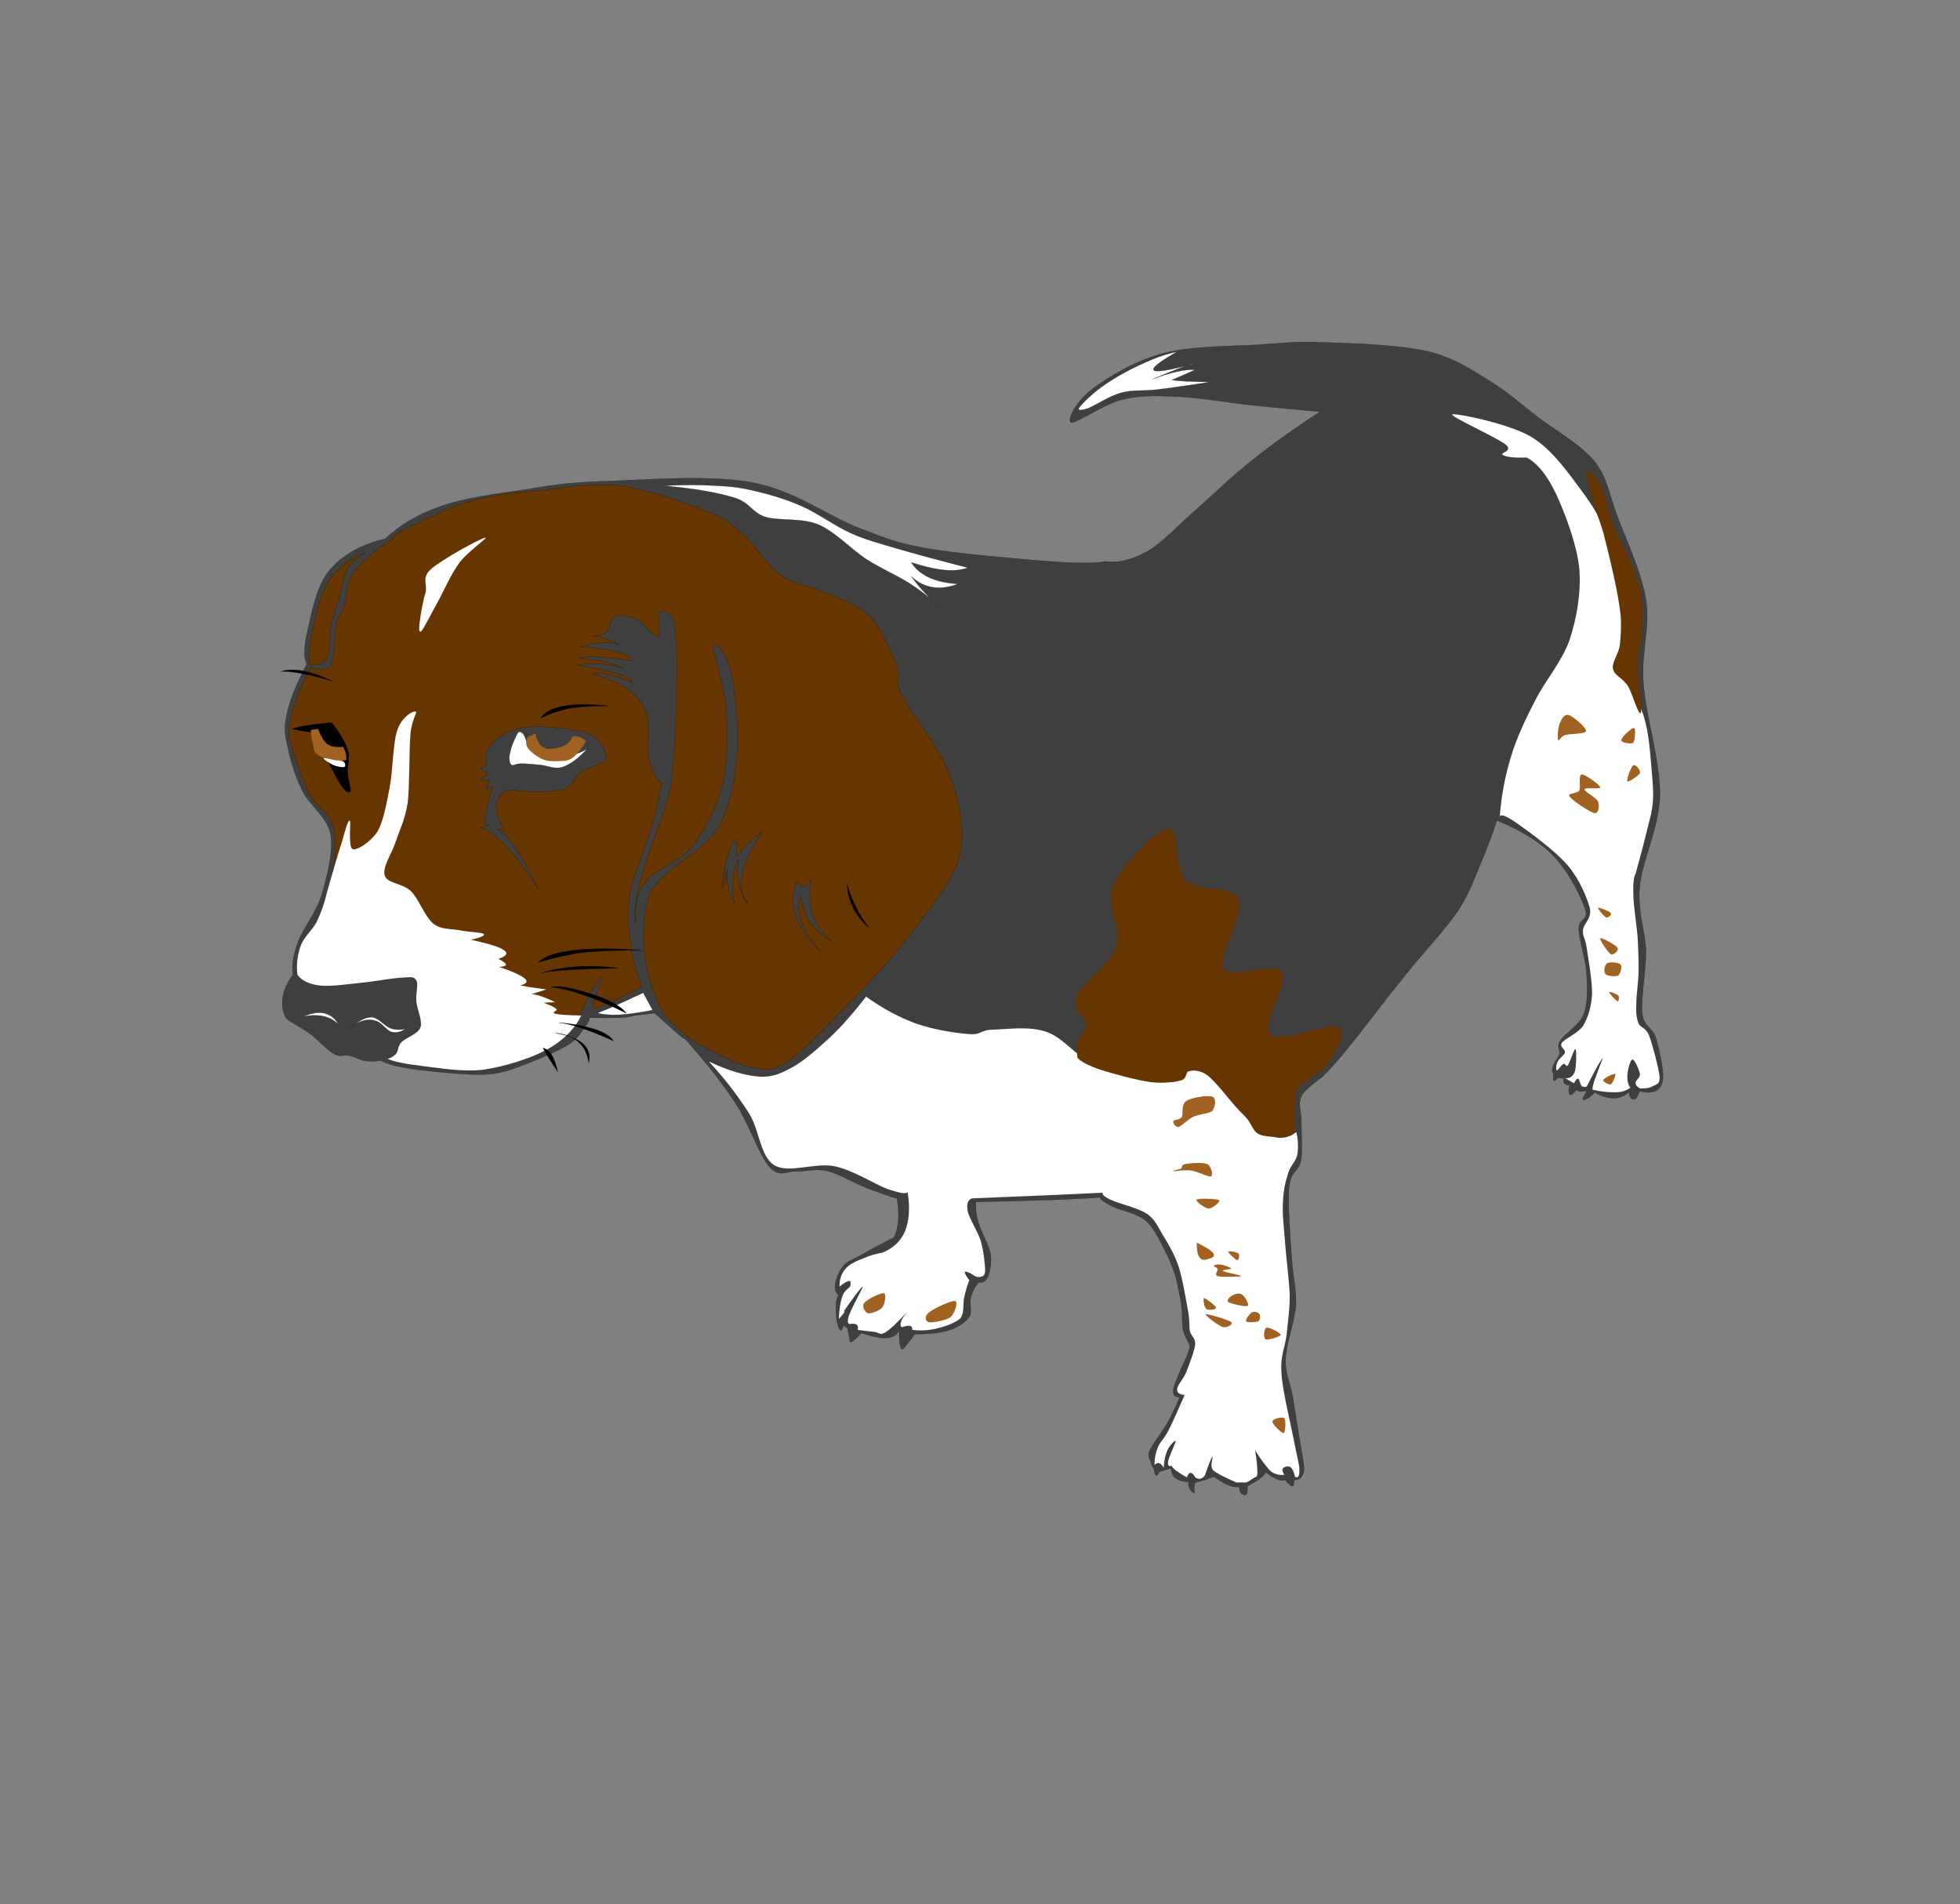 <?xml version="1.0"?><svg width="439.906" height="427.243" xmlns="http://www.w3.org/2000/svg">
 <rect width="100%" height="100%" fill="#808080" stroke="none"/>
 <g>
  <title>Layer 1</title>
  <path fill="#3f3f3f" id="svg_2" stroke-width="0.036" stroke-miterlimit="10" stroke="#000000" fill-rule="evenodd" d="m86.509,120.861c3.223,-3.05 7.207,-5.447 12.434,-7.277c5.228,-1.808 12.13,-2.767 18.347,-3.638c6.116,-0.98 9.364,-1.656 18.068,-1.939c8.628,-0.283 23.651,-1.547 33.319,0.24c9.542,1.721 17.408,7.669 24.006,10.197c6.547,2.462 8.07,3.29 15.251,4.597c7.182,1.264 20.555,2.353 27.381,2.92c6.725,0.479 10.861,0.479 12.714,0c2.944,0.436 6.04,-0.305 9.592,-2.309c3.528,-2.07 7.258,-6.253 11.293,-9.695c3.933,-3.486 7.816,-7.321 12.434,-10.915c4.619,-3.66 9.466,-7.124 14.947,-10.654c-4.872,-0.436 -9.821,-0.893 -15.226,-1.46c-5.507,-0.588 -12.003,-1.765 -16.952,-1.939c-4.949,-0.24 -8.502,-0.283 -12.435,0.719c-4.035,1.024 -10.176,5.381 -11.293,5.098c-1.041,-0.458 1.243,-4.924 4.796,-7.517c3.502,-2.68 9.465,-6.297 15.835,-7.996c6.269,-1.678 15.277,-1.569 21.443,-1.939c6.014,-0.414 8.628,-0.806 14.972,-0.501c6.395,0.174 16.596,0.545 22.865,1.961c6.116,1.482 9.618,3.944 13.829,6.536c4.111,2.506 7.03,5.142 11.013,8.236c3.959,3.007 9.669,6.209 12.714,9.935c2.893,3.638 3.147,6.928 5.075,12.136c1.929,5.185 5.431,12.528 6.496,18.911c0.99,6.34 -1.117,11.46 -0.558,18.89c0.533,7.364 3.781,17.256 3.68,24.968c-0.203,7.647 -4.036,14.685 -4.542,20.611c-0.457,5.839 1.193,9.521 1.421,14.314c0,4.793 -1.192,10.654 -0.837,14.053c0.406,3.223 2.283,2.985 3.096,5.577c0.761,2.614 1.954,7.888 1.422,9.935c-0.686,2.005 -2.284,2.593 -5.101,1.94c-0.33,0.871 -0.634,1.373 -0.914,1.677c-0.431,0.217 -0.736,0.13 -1.015,-0.088c-0.253,-0.261 -0.406,-0.763 -0.456,-1.416c-1.092,0.959 -2.106,1.351 -3.426,1.416c-1.269,-0.044 -2.715,-0.414 -4.238,-1.351c-0.66,0.61 -1.091,1.09 -1.573,1.351c-0.533,0.261 -1.066,0.48 -1.116,0.24c-0.075,-0.284 0.305,-0.915 0.939,-1.896c-1.014,0.131 -1.573,0.153 -1.953,0.066c-0.305,-0.153 -0.431,-0.415 -0.102,-0.785c-0.609,0.915 -1.192,1.416 -1.472,1.591c-0.305,0.13 -0.584,-0.305 -0.558,-0.632c-0.102,-0.37 0,-0.85 0.203,-1.437c-0.609,-0.066 -1.015,-0.306 -1.218,-0.545c-0.254,-0.284 -0.279,-0.654 -0.178,-1.111l-1.294,-0.088c-0.482,0.589 -0.786,0.741 -0.914,0.631c-0.178,-0.153 -0.178,-0.652 0,-1.502c-0.355,-0.349 -0.456,-0.85 -0.203,-1.591c0.178,-0.806 1.167,-1.874 1.497,-2.854c0.228,-1.025 -0.761,-1.526 0.178,-3.007c0.914,-1.548 4.239,-3.421 5.278,-5.948c0.964,-2.636 0.787,-5.992 0.634,-9.217c-0.254,-3.246 -1.751,-7.581 -1.751,-9.891c-0.051,-2.309 1.979,-1.896 1.573,-3.965c-0.558,-2.179 -2.564,-6.1 -4.264,-8.65c-1.75,-2.506 -3.299,-4.466 -5.913,-6.384c-2.664,-2.004 -5.861,-3.769 -9.795,-5.381c-0.889,2.876 -2.055,5.883 -3.503,9.369c-1.447,3.333 -2.512,6.841 -5.354,11.112c-2.994,4.357 -8.044,9.608 -12.028,14.664c-4.061,4.988 -8.882,11.416 -11.825,15.076c-2.893,3.596 -3.73,4.446 -5.532,6.428c-1.954,1.961 -4.594,3.29 -5.558,5.163c-0.914,1.744 -0.152,3.007 -0.075,5.469c-0.051,2.418 0.305,6.558 -0.102,9.129c-0.533,2.484 -2.335,2.222 -2.664,5.948c-0.331,3.812 0.305,11.7 0.634,16.253c0.279,4.336 1.041,6.384 0.914,10.088c-0.253,3.726 -2.233,8.715 -2.309,12.201c-0.128,3.398 0.989,5.119 1.573,8.344c0.483,3.225 1.294,7.888 1.751,10.785c0.431,2.811 0.914,4.62 0.761,6.013c-0.254,1.33 -0.964,1.961 -2.233,1.983c0.102,0.871 -0.051,1.351 -0.355,1.351c-0.305,0 -0.864,-0.48 -1.573,-1.351c-0.456,0.174 -1.04,0.152 -1.75,-0.152c-0.737,-0.305 -1.599,-0.806 -2.589,-1.591c-0.355,0.48 -0.786,0.981 -1.497,1.503c-0.711,0.522 -1.599,1.023 -2.664,1.591c0.05,1.023 -0.076,1.633 -0.279,1.917c-0.305,0.239 -0.837,-0.066 -1.117,-0.327c-0.279,-0.284 -0.431,-0.784 -0.456,-1.416c-0.761,0.088 -1.523,-0.021 -2.487,-0.414c-0.99,-0.392 -2.005,-1.025 -3.147,-1.896c-0.584,0.218 -1.269,0.457 -1.954,0.719c-0.736,0.196 -1.472,0.436 -2.309,0.632c-0.102,0.217 -0.128,0.566 -0.178,0.959c-0.102,0.392 0.127,1.285 0,1.416c-0.203,0.044 -0.837,-0.631 -1.015,-1.023c-0.228,-0.458 -0.355,-0.959 -0.279,-1.503c-1.37,-0.044 -2.284,-0.392 -2.944,-0.871c-0.66,-0.524 -0.939,-1.264 -0.939,-2.222c-0.228,0.021 -0.533,0.152 -1.014,0.305c-0.483,0.109 -1.066,0.326 -1.751,0.566c-0.253,0.631 -0.431,0.894 -0.634,0.784c-0.203,-0.13 -0.331,-0.631 -0.483,-1.502c-0.33,-0.415 -0.609,-0.916 -0.736,-1.591c-0.228,-0.719 -0.812,-1.111 -0.178,-2.527c0.661,-1.548 2.766,-4.14 3.959,-6.188c1.117,-2.026 1.979,-3.856 2.689,-5.729c-0.888,-0.044 -1.319,-0.436 -1.395,-1.177c-0.102,-0.85 0.431,-1.961 1.014,-3.419c0.508,-1.482 1.777,-3.988 2.234,-5.164c0.38,-1.22 0.533,-1.264 0.355,-2.07c-0.254,-0.85 -1.041,-1.83 -1.37,-3.181c-0.33,-1.481 -0.127,-3.421 -0.381,-5.468c-0.33,-2.113 -0.787,-4.663 -1.37,-6.821c-0.736,-2.2 -1.472,-4.008 -2.588,-6.1c-1.167,-2.156 -2.259,-4.771 -4.161,-6.34c-1.98,-1.635 -5.71,-2.245 -7.385,-3.094c-1.776,-0.893 -2.639,-1.546 -2.868,-2.047c-2.106,0.196 -5.43,0.349 -10.074,0.545c-4.694,0.174 -10.455,0.305 -17.662,0.479c-0.178,1.22 -0.025,2.832 0.558,4.75s2.233,4.816 2.69,6.842c0.33,2.005 -0.152,4.031 -0.558,5.142c-0.457,1.046 -1.167,1.503 -2.132,1.285c-0.837,1.046 -1.421,2.092 -1.751,3.465c-0.355,1.307 0.406,3.093 -0.355,4.357c-0.914,1.221 -2.36,2.201 -4.441,2.942c-2.106,0.631 -4.593,0.893 -7.765,0.871c-0.482,0.654 -0.914,1.264 -1.396,1.829c-0.508,0.589 -1.294,1.874 -1.573,1.503c-0.381,-0.479 -0.558,-1.83 -0.533,-4.14c-0.558,1.002 -1.421,1.591 -2.868,1.677c-1.446,0.066 -3.324,-0.305 -5.634,-1.111c-1.066,1.177 -1.776,1.808 -2.233,1.983c-0.508,0.13 -0.33,-0.523 -0.457,-1.025c-0.152,-0.479 -0.279,-1.198 -0.381,-1.982l-0.914,-0.719c-0.305,0.871 -0.457,1.241 -0.736,1.111c-0.305,-0.24 -0.584,-0.981 -0.736,-1.983c-0.203,-1.045 -0.305,-2.788 -0.203,-3.812c0.051,-1.025 0.203,-1.656 0.558,-2.07c-0.685,-0.545 -0.964,-1.395 -0.736,-2.462c0.152,-1.155 0.837,-3.028 1.852,-4.118c0.888,-1.132 1.954,-1.307 3.883,-2.375c1.903,-1.132 4.365,-2.396 7.486,-4.052c0.482,-1.002 0.787,-2.222 0.914,-3.661c0.127,-1.481 0,-3.093 -0.279,-5.011c-2.132,-0.632 -4.339,-1.416 -7.004,-2.44c-2.715,-1.069 -6.04,-3.16 -8.704,-3.748c-2.639,-0.61 -4.822,0.175 -6.928,0.088c-2.157,-0.109 -3.73,1.503 -5.989,-0.959c-2.309,-2.659 -4.542,-9.586 -7.689,-14.402c-3.197,-4.858 -6.979,-9.586 -11.343,-14.444c0.025,0.174 -0.406,-0.109 -1.573,-1.09c-1.142,-0.98 -2.868,-2.484 -5.177,-4.597l-4.72,0.545c-0.431,0.24 -1.32,0.37 -3.045,0.48c-1.7,0.042 -4.009,0.042 -7.029,0c0.355,0.021 0.203,0.522 -0.457,1.502c-0.761,0.959 -1.573,2.811 -3.705,4.292c-2.182,1.417 -6.04,3.072 -9.136,4.293c-3.197,1.154 -5.329,2.308 -9.516,2.613c-4.263,0.263 -11.648,-0.588 -15.607,-1.045c-4.009,-0.523 -6.725,-1.177 -8.247,-2.049c-1.218,0.196 -2.411,0.217 -3.578,0.065c-1.218,-0.239 -2.36,-0.936 -3.527,-1.176c-1.193,-0.261 -1.878,0.414 -3.324,-0.326c-1.573,-0.894 -3.883,-3.377 -5.354,-4.511c-1.446,-1.068 -2.335,-1.481 -3.248,-2.07c-1.04,-0.697 -2.005,-0.936 -2.487,-1.982c-0.584,-1.134 -0.736,-2.92 -0.457,-4.445c0.305,-1.569 1.04,-3.181 2.309,-4.837c-0.431,-1.787 -0.025,-4.118 1.015,-7.082c1.04,-3.072 4.06,-6.645 5.354,-10.719c1.193,-4.096 2.715,-9.761 2.03,-13.639c-0.736,-3.965 -4.72,-6.493 -6.268,-9.674c-1.624,-3.246 -2.639,-6.558 -3.248,-9.434c-0.66,-2.898 -1.04,-4.51 -0.355,-7.691c0.685,-3.225 2.157,-6.972 4.517,-11.417c-0.711,-1.482 -0.685,-3.965 0.178,-7.452c0.812,-3.595 1.954,-10.109 4.898,-13.574c2.917,-3.461 7.079,-5.814 12.585,-7.143z" clip-rule="evenodd"/>
  <path id="svg_3" stroke-width="0.036" stroke-miterlimit="10" stroke="#000000" fill-rule="evenodd" fill="#663500" d="m81.992,124.02c-1.7,0.937 -3.045,2.026 -3.933,3.508c-0.939,1.438 -0.888,2.811 -1.497,5.055c-0.711,2.135 -1.802,5.599 -2.284,8.04c-0.508,2.44 0.051,4.968 -0.584,6.493c-0.711,1.394 -1.726,2.113 -3.324,2.07c-0.964,0.37 -1.269,-0.697 -0.914,-3.377c0.305,-2.723 1.624,-9.434 2.868,-12.571c1.218,-3.116 2.715,-4.641 4.39,-6.1c1.624,-1.569 3.35,-2.549 5.278,-3.116z" clip-rule="evenodd"/>
  <path id="svg_4" stroke-width="0.036" stroke-miterlimit="10" stroke="#000000" fill-rule="evenodd" fill="#663500" d="m88.032,120.926c-2.055,1.264 -3.832,2.614 -5.431,4.14c-1.675,1.46 -3.197,3.028 -4.086,4.793c-0.914,1.787 -0.584,3.965 -1.066,5.708c-0.558,1.612 -1.573,2.68 -1.954,4.292c-0.431,1.59 -0.254,3.638 -0.457,5.316c-0.305,1.59 -0.203,3.617 -1.066,4.401c-0.914,0.763 -2.284,0.85 -4.212,0.261c-1.294,2.288 -2.385,4.51 -3.172,6.994c-0.914,2.484 -1.7,4.902 -1.675,7.517c0,2.484 1.117,4.924 1.979,7.408c0.812,2.462 1.726,5.076 3.02,7.255c1.294,2.07 3.4,2.898 4.365,5.185c0.863,2.222 1.167,4.946 0.914,8.17l-0.457,3.246c0.914,-0.044 1.776,-0.305 2.868,-0.784c1.015,-0.61 2.157,-2.745 3.324,-2.201c1.117,0.632 1.954,4.314 3.477,5.839c1.446,1.394 3.578,1.046 5.431,2.723c1.776,1.656 2.715,5.339 5.456,7.256c2.69,1.808 8.07,2.179 10.861,3.878c2.69,1.721 3.553,4.008 5.735,6.362c2.182,2.309 4.289,5.861 7.41,7.451c3.096,1.503 6.674,2.071 11.013,1.7c0.406,-1.481 1.015,-2.832 1.827,-4.292c0.837,-1.503 2.791,-4.662 3.02,-4.271c0.102,0.392 -2.309,5.535 -2.132,6.602c0.127,0.915 1.167,0.261 3.02,-0.522c1.852,-0.785 4.492,-2.092 8.019,-4.009c-1.243,-3.355 -2.132,-6.645 -2.563,-10.109c-0.558,-3.486 -0.837,-6.427 -0.152,-10.502c0.736,-4.183 3.223,-9.804 4.517,-14.009c1.243,-4.205 2.055,-7.756 2.715,-10.894c-1.345,-1.068 -2.335,-2.811 -2.868,-5.316c-0.634,-2.571 0.254,-7.103 -0.457,-9.717c-0.736,-2.571 -1.903,-4.292 -3.908,-5.839c-2.157,-1.59 -4.822,-2.876 -8.476,-3.769c0.685,-0.261 1.827,-0.218 3.324,0.131c1.497,0.305 3.451,0.915 5.76,1.83c-0.203,-0.675 -1.243,-1.329 -3.324,-1.961c-2.081,-0.697 -5.101,-1.264 -9.059,-1.939c1.954,-0.305 3.73,-0.392 5.431,-0.261c1.7,0.087 3.223,0.392 4.669,0.915c-0.787,-0.523 -1.878,-0.959 -3.477,-1.307c-1.599,-0.414 -3.578,-0.632 -6.04,-0.893c0.863,-0.305 2.208,-0.392 4.238,-0.261c1.979,0.131 4.542,0.349 7.689,0.893c-0.406,-0.828 -1.523,-1.547 -3.451,-2.07c-1.979,-0.523 -4.669,-0.937 -8.171,-1.155c1.929,-0.545 3.502,-0.85 4.999,-0.915c1.446,-0.065 2.614,0.109 3.603,0.523c-1.396,-0.741 -2.563,-1.264 -3.603,-1.569c-1.117,-0.349 -1.852,-0.479 -2.588,-0.392c1.32,0 2.462,-0.261 3.324,-1.024c0.787,-0.784 0.711,-2.92 1.827,-3.377c1.193,-0.523 3.274,-0.109 4.974,0.654c1.599,0.763 3.756,4.074 4.695,3.878c0.787,-0.327 -0.102,-4.75 0.457,-5.447c0.609,-0.654 1.548,-0.327 3.02,1.307c0.533,2.702 0.812,7.059 0.736,13.16c-0.076,6.079 -0.381,16.951 -1.193,23.204c-0.914,6.122 -2.893,9.652 -4.086,13.617c-1.294,3.944 -2.512,6.907 -3.172,9.979c-0.685,3.072 -0.939,5.752 -0.761,8.301c-0.584,-3.442 0.178,-6.493 2.284,-9.325c2.081,-2.811 7.359,-3.944 10.252,-7.517c2.868,-3.682 5.608,-8.846 6.953,-14.14c1.269,-5.316 1.066,-12.201 0.761,-17.386c-0.431,-5.273 -3.02,-12.419 -2.868,-13.791c0.178,-1.394 2.944,1.525 3.908,5.578c0.863,4.074 1.954,12.55 1.523,18.541c-0.533,5.904 -1.675,12.223 -4.39,16.842c-2.766,4.575 -9.288,7.778 -11.927,10.61c-2.665,2.723 -3.197,3.094 -3.933,6.079c-0.812,3.05 -1.04,7.799 -0.584,11.809c0.457,3.878 2.005,8.628 3.477,11.547c1.37,2.832 3.35,4.227 4.974,5.708c1.523,1.439 1.979,1.765 4.517,3.093c2.563,1.307 7.41,4.097 10.734,4.751c3.223,0.566 4.492,1.394 8.603,-1.307c4.086,-2.876 11.115,-10.393 15.708,-15.165c4.568,-4.728 7.613,-7.997 11.496,-13.095c3.781,-5.207 9.592,-11.677 11.166,-17.734c1.446,-6.122 -0.152,-12.375 -2.259,-18.41c-2.208,-6.057 -8.603,-13.465 -10.582,-17.517c-2.03,-4.096 -0.025,-3.944 -1.218,-6.863c-1.294,-3.094 -3.4,-8.279 -6.04,-11.024c-2.69,-2.68 -6.293,-3.704 -9.643,-5.185c-3.324,-1.547 -7.207,-1.874 -10.277,-4.009c-3.172,-2.222 -5.735,-6.732 -8.476,-9.085c-2.791,-2.397 -3.4,-3.399 -7.994,-5.185c-4.644,-1.895 -13.323,-4.968 -19.489,-5.774c-6.217,-0.85 -12.105,0.327 -17.662,0.915c-5.684,0.588 -11.115,1.046 -16.013,2.462c-5.025,1.329 -10.277,4.14 -13.297,5.578c-2.994,1.394 -4.416,2.396 -4.365,2.919z" clip-rule="evenodd"/>
  <path id="svg_5" fill-rule="evenodd" fill="#FFFFFF" d="m66.741,218.708c0.939,1.33 2.665,2.179 5.278,2.462c2.563,0.217 6.953,-0.458 10.125,-0.763c3.096,-0.37 6.319,-1.002 8.298,-1.046c1.878,-0.153 2.462,-0.24 3.02,0.654c0.482,0.871 -0.203,3.028 0,4.793c0.178,1.787 1.396,4.162 0.914,5.774c-0.634,1.46 -3.324,2.287 -4.238,3.246c-0.939,0.959 -0.685,1.938 -1.193,2.592c-0.558,0.61 -1.218,1.025 -1.979,1.155c1.345,0.61 3.781,1.134 7.41,1.569c3.629,0.415 9.186,1.439 14.033,0.894c4.822,-0.697 10.557,-2.484 14.363,-4.532c3.654,-2.047 6.217,-4.597 7.689,-7.647c-3.045,-0.044 -4.974,-0.175 -5.887,-0.392c-0.99,-0.305 0.711,-0.654 0.305,-1.046c-0.482,-0.458 -1.345,-0.85 -2.868,-1.416l2.563,-0.131c-1.142,-0.61 -2.182,-0.959 -3.02,-1.285c-0.888,-0.327 -1.675,-0.501 -2.258,-0.522l3.324,-1.046c-1.548,-0.217 -2.842,-0.392 -3.781,-0.524c-0.99,-0.174 -1.726,-0.305 -2.106,-0.391c1.446,-0.327 1.827,-0.872 1.04,-1.548c-0.812,-0.675 -2.69,-1.569 -5.735,-2.592c1.015,-0.066 1.523,-0.24 1.523,-0.524c-0.051,-0.349 -0.609,-0.697 -1.675,-1.285c1.827,-0.61 2.233,-1.264 1.218,-1.961c-1.066,-0.763 -3.502,-1.46 -7.41,-2.331c2.309,-0.501 3.197,-0.959 2.868,-1.286c-0.431,-0.37 -3.248,-0.435 -5.126,-0.784c-1.954,-0.436 -4.339,-0.088 -6.192,-1.548c-1.878,-1.525 -3.223,-5.49 -4.999,-7.277c-1.903,-1.83 -5.304,-1.678 -5.887,-3.486c-0.584,-1.874 1.497,-4.837 2.436,-7.538c0.888,-2.745 2.055,-4.837 2.715,-8.802c0.457,-4.096 0.305,-11.852 0.609,-15.295c0.279,-3.464 1.624,-4.968 1.193,-5.185c-0.609,-0.24 -3.045,1.155 -4.086,4.009c-1.066,2.898 -1.015,9.325 -1.802,13.225c-0.761,3.878 -1.37,7.342 -2.715,9.717c-1.446,2.201 -4.542,4.314 -5.583,3.9c-1.015,-0.436 -0.305,-6.144 -0.609,-6.362c-0.431,-0.261 -1.04,2.201 -1.827,4.946c-0.888,2.68 -1.954,6.362 -3.299,11.133c-0.558,2.418 -1.32,4.532 -2.284,6.58c-1.066,2.005 -2.893,3.399 -3.629,5.447c-0.711,2.005 -0.99,4.097 -0.736,6.45z" clip-rule="evenodd"/>
  <path fill="#3f3f3f" id="svg_6" stroke-width="0.036" stroke-miterlimit="10" stroke="#000000" fill-rule="evenodd" d="m120.793,199.491c-1.751,-2.789 -3.375,-5.164 -4.974,-7.124c-1.649,-2.026 -3.375,-3.704 -4.695,-4.793c-1.396,-1.111 -2.411,-1.721 -3.324,-1.83l2.132,-0.523c-0.634,0.174 -0.99,-0.153 -1.066,-0.893c-0.127,-0.806 0.305,-2.484 0.609,-3.769c0.254,-1.307 0.609,-2.614 1.066,-4.009l-1.37,0.632l0.609,-2.201l-1.979,0l1.827,-1.416l-1.675,-1.046l1.218,-0.893c-0.431,-1.547 -0.127,-3.007 0.914,-4.292c0.99,-1.416 3.045,-2.876 5.278,-3.617c2.233,-0.719 4.999,-0.784 8.019,-0.523c2.893,0.174 7.334,0.61 9.491,1.808c2.106,1.242 3.375,3.856 3.02,5.316c-0.482,1.307 -3.756,1.699 -5.431,2.854c-1.649,1.133 -1.7,3.312 -4.365,4.009c-2.766,0.632 -6.598,0.632 -11.8,0c-1.776,0.719 -2.639,1.721 -2.868,3.246c-0.228,1.482 0.33,3.312 1.675,5.578l-1.523,0c1.117,0.414 2.335,1.787 3.933,4.031c1.548,2.266 3.274,5.338 5.278,9.456z" clip-rule="evenodd"/>
  <path id="svg_7" stroke-width="0.036" stroke-miterlimit="10" stroke="#000000" fill-rule="evenodd" fill="#FFFFFF" d="m116.123,164.61c-0.914,1.765 -1.472,3.268 -1.675,4.423c-0.305,1.111 -0.076,2.201 0.305,2.593c0.33,0.327 0.888,-0.261 1.979,-0.261c1.066,-0.065 2.715,0.131 4.365,0.261c1.548,0.087 3.299,1.068 5.151,0.501c1.802,-0.632 3.629,-1.983 5.583,-4.14c-0.711,0.458 -1.573,0.893 -2.868,1.307c-1.32,0.37 -3.147,1.133 -4.695,1.024c-1.649,-0.24 -3.68,-1.002 -4.822,-1.939c-1.167,-1.002 -1.497,-3.028 -1.979,-3.639c-0.533,-0.654 -1.015,-0.697 -1.345,-0.131z" clip-rule="evenodd"/>
  <path id="svg_8" fill-rule="evenodd" fill="#A16121" d="m118.534,165.35c-0.584,0.85 -0.584,1.743 0,2.593c0.558,0.806 2.157,1.961 3.324,2.462c1.015,0.414 2.106,0.436 3.172,0.392c1.066,-0.065 2.208,0.087 3.324,-0.632c1.04,-0.763 2.132,-2.092 3.172,-3.9c0,0 -0.761,-0.654 -1.523,-0.915c-0.736,-0.261 -1.497,-0.131 -1.497,-0.131c-0.33,0.915 -0.939,1.612 -1.827,2.092c-1.015,0.479 -2.639,0.763 -3.603,0.763c-0.99,-0.131 -1.523,-0.545 -1.979,-1.155c-0.457,-0.632 -0.787,-1.329 -0.888,-2.331c-0.558,0.24 -1.117,0.501 -1.675,0.763z" clip-rule="evenodd"/>
  <path fill="black" id="svg_9" stroke-width="0.036" stroke-miterlimit="10" stroke="#000000" fill-rule="evenodd" d="m65.523,163.586c0.761,-0.305 1.776,-0.566 3.324,-0.784c1.497,-0.261 3.324,-0.479 5.583,-0.654c1.852,2.222 2.969,4.227 3.629,6.1c0.558,1.83 -0.127,3.486 0,5.055c0.025,1.547 0.812,3.726 0.609,4.27c-0.305,0.523 -1.066,0.109 -1.979,-1.155c-0.939,-1.351 -2.106,-3.573 -3.603,-6.754c-0.787,0.392 -1.446,0.109 -1.979,-0.763c-0.533,-0.871 -0.964,-2.418 -1.193,-4.554c-0.914,-0.152 -1.726,-0.283 -2.436,-0.392c-0.787,-0.174 -1.345,-0.218 -1.954,-0.37z" clip-rule="evenodd"/>
  <path id="svg_10" fill-rule="evenodd" fill="#A16121" d="m69.761,163.804c0.051,1.198 0.203,2.157 0.457,3.116c0.254,0.937 0.127,1.634 0.888,2.331c0.66,0.545 1.979,1.089 3.172,1.307c1.066,0.218 2.259,0.218 3.477,0c0,-0.566 -0.051,-1.089 -0.152,-1.569c-0.152,-0.479 -0.355,-0.98 -0.609,-1.416c-1.066,0.109 -1.827,0.065 -2.563,-0.131c-0.711,-0.218 -1.193,-0.61 -1.649,-1.177c-0.508,-0.697 -0.964,-1.525 -1.37,-2.723c-0.533,0.087 -1.091,0.174 -1.649,0.261z" clip-rule="evenodd"/>
  <path id="svg_11" fill-rule="evenodd" fill="#FFFFFF" d="m72.628,170.165c0,-0.218 1.624,0.218 2.411,0.392c0.736,0.109 1.7,0.065 2.106,0.37c0.33,0.283 0.508,0.959 0.152,1.177c-0.431,0.109 -1.624,-0.109 -2.411,-0.392c-0.761,-0.392 -2.36,-1.329 -2.259,-1.547z" clip-rule="evenodd"/>
  <path id="svg_12" stroke-width="0.036" stroke-miterlimit="10" stroke="#000000" fill-rule="evenodd" d="m120.793,215.963c1.421,-1.416 3.908,-2.245 7.867,-2.723c3.933,-0.48 8.933,-0.48 15.404,0c-4.136,-0.022 -7.562,0.065 -10.277,0.261c-2.791,0.152 -4.035,0.305 -6.192,0.784c-2.208,0.392 -4.441,0.98 -6.801,1.678z" clip-rule="evenodd"/>
  <path id="svg_13" stroke-width="0.036" stroke-miterlimit="10" stroke="#000000" fill-rule="evenodd" d="m121.554,218.294c2.538,-0.806 5.253,-1.22 8.146,-1.416c2.868,-0.153 5.862,-0.088 9.085,0.37c-4.669,0.088 -8.273,0.218 -11.191,0.392c-2.893,0.174 -4.872,0.393 -6.04,0.654z" clip-rule="evenodd"/>
  <path id="svg_14" stroke-width="0.036" stroke-miterlimit="10" stroke="#000000" fill-rule="evenodd" d="m125.335,229.449c3.502,0.305 6.166,0.85 8.298,1.548c2.03,0.654 3.426,1.546 4.086,2.592c-2.766,-1.264 -4.974,-2.135 -7.105,-2.854c-2.03,-0.741 -3.883,-1.09 -5.278,-1.286z" clip-rule="evenodd"/>
  <path id="svg_15" stroke-width="0.036" stroke-miterlimit="10" stroke="#000000" fill-rule="evenodd" d="m124.574,231.78c2.969,0.545 5.05,1.307 6.344,2.462c1.218,1.111 1.624,2.506 1.218,4.271c-0.279,-2.026 -1.04,-3.552 -2.284,-4.663c-1.269,-1.132 -2.994,-1.851 -5.278,-2.07z" clip-rule="evenodd"/>
  <path id="svg_16" stroke-width="0.036" stroke-miterlimit="10" stroke="#000000" fill-rule="evenodd" d="m121.859,235.157c0.711,0.109 1.396,0.654 1.954,1.548c0.558,0.85 1.015,2.135 1.37,3.77c-0.66,-0.915 -1.294,-1.853 -1.802,-2.723c-0.558,-0.873 -1.066,-1.765 -1.523,-2.594z" clip-rule="evenodd"/>
  <path id="svg_17" stroke-width="0.036" stroke-miterlimit="10" stroke="#000000" fill-rule="evenodd" d="m74.734,152.888c-2.538,-1.176 -4.72,-1.983 -6.649,-2.331c-1.979,-0.392 -3.603,-0.327 -4.974,0.109c1.294,-0.044 2.868,0.131 4.822,0.523c1.954,0.349 4.187,0.915 6.801,1.699z" clip-rule="evenodd"/>
  <path id="svg_18" fill-rule="evenodd" fill="#FFFFFF" d="m94.376,138.291c0.228,-1.503 0.66,-3.835 1.193,-5.578c0.305,-1.765 -0.99,-3.116 1.218,-5.055c2.259,-2.026 10.887,-6.798 12.079,-6.994c1.04,-0.283 -4.035,3.225 -5.735,5.578c-1.751,2.375 -3.274,5.774 -4.669,8.432c-1.472,2.614 -3.274,6.318 -3.933,6.994c-0.761,0.501 -0.355,-1.83 -0.152,-3.377z" clip-rule="evenodd"/>
  <path fill="#3f3f3f" id="svg_19" stroke-width="0.036" stroke-miterlimit="10" stroke="#000000" fill-rule="evenodd" d="m165.354,188.402c-0.736,0.37 -1.421,1.525 -1.954,3.377c-0.584,1.896 -1.04,4.379 -1.37,7.778l1.218,-4.401c-0.203,1.133 -0.152,2.309 0.152,3.617c0.305,1.307 0.711,2.571 1.497,4.031c-0.482,-1.983 -0.634,-3.769 -0.457,-5.447c0.127,-1.678 0.584,-3.159 1.37,-4.532c-0.355,1.808 -0.355,3.508 0,5.185c0.305,1.634 0.99,3.159 1.954,4.663c-1.396,-1.787 -1.726,-3.965 -1.193,-6.623c0.508,-2.702 2.081,-5.73 4.517,-9.325c-1.015,0.675 -1.878,1.373 -2.868,2.331c-1.015,0.937 -1.878,1.895 -2.868,3.116c0,-1.242 0,-2.506 0,-3.769z" clip-rule="evenodd"/>
  <path fill="#3f3f3f" id="svg_20" stroke-width="0.036" stroke-miterlimit="10" stroke="#000000" fill-rule="evenodd" d="m178.803,197.879c-0.99,2.571 -1.04,5.011 -0.152,7.647c0.863,2.615 2.588,5.098 5.278,7.778c-2.055,-2.418 -3.35,-4.597 -4.086,-6.623c-0.711,-2.07 -0.761,-3.901 -0.152,-5.578c0.406,2.309 1.04,4.27 2.284,5.969c1.167,1.7 2.69,2.963 4.669,4.031c-2.106,-1.59 -3.477,-3.507 -4.212,-5.838c-0.761,-2.331 -0.863,-5.011 -0.305,-8.04c-0.482,1.046 -0.99,1.525 -1.523,1.678c-0.533,0.109 -1.167,-0.261 -1.802,-1.024z" clip-rule="evenodd"/>
  <path style="vector-effect: non-scaling-stroke; " fill="black" id="svg_21" stroke-width="0.036" stroke-miterlimit="10" stroke="#000000" fill-rule="evenodd" d="m190.121,198.271c0.457,1.743 1.142,3.551 1.954,5.185c0.812,1.612 1.852,3.29 3.02,4.793c-1.599,-1.395 -2.766,-2.876 -3.603,-4.532c-0.863,-1.699 -1.32,-3.486 -1.37,-5.447z" clip-rule="evenodd"/>
  <path id="svg_22" stroke-width="0.036" stroke-miterlimit="10" stroke="#000000" fill-rule="evenodd" fill="#FFFFFF" d="m134.09,227.314c1.193,-0.458 2.69,-1.068 4.39,-1.83c1.726,-0.764 3.654,-1.7 5.887,-2.723l2.106,3.899c-2.893,0.566 -5.329,0.915 -7.41,1.046c-2.081,0.086 -3.705,-0.044 -4.974,-0.393z" clip-rule="evenodd"/>
  <path id="svg_23" stroke-width="0.036" stroke-miterlimit="10" stroke="#000000" fill-rule="evenodd" d="m123.66,221.54c0.99,-0.326 2.588,-0.239 4.695,0.263c2.157,0.5 5.837,1.59 7.994,2.592c2.005,0.959 3.451,1.874 4.238,2.985c-3.451,-1.721 -6.573,-3.093 -9.364,-4.031c-2.842,-0.98 -5.329,-1.613 -7.562,-1.809z" clip-rule="evenodd"/>
  <path id="svg_24" stroke-width="0.036" stroke-miterlimit="10" stroke="#000000" fill-rule="evenodd" fill="#FFFFFF" d="m148.91,108.986c4.517,-0.218 8.349,-0.218 11.876,0c3.4,0.153 5.507,0.436 8.755,1.198c3.197,0.763 6.776,1.787 10.43,3.399c3.578,1.59 7.41,4.423 11.013,6.057c3.502,1.547 5.786,2.092 10.176,3.399c4.441,1.307 9.643,2.702 16.089,4.357c-1.497,0.523 -3.248,0.719 -5.354,0.501c-2.157,-0.218 -4.542,-0.784 -7.359,-1.699c0.888,1.482 2.208,2.527 3.959,3.377c1.726,0.806 3.857,1.264 6.496,1.46c-2.055,0.784 -3.908,1.002 -5.659,0.741c-1.776,-0.305 -3.375,-1.089 -4.796,-2.44c0.761,1.002 1.573,2.135 2.538,3.159c0.99,1.002 1.903,2.135 3.121,3.159c-1.548,-1.569 -3.553,-3.159 -6.217,-4.859c-2.69,-1.699 -6.217,-3.203 -9.592,-5.338c-3.4,-2.266 -6.979,-6.166 -10.734,-7.756c-3.806,-1.569 -8.704,-0.763 -11.851,-1.699c-3.223,-1.046 -3.299,-3.203 -7.08,-4.357c-3.883,-1.154 -9.059,-2.069 -15.81,-2.657z" clip-rule="evenodd"/>
  <path id="svg_25" fill-rule="evenodd" fill="#FFFFFF" d="m194.385,223.632c-2.614,3.377 -5.151,6.341 -7.917,8.976c-2.842,2.636 -5.735,5.207 -8.476,6.798c-2.741,1.46 -4.492,2.352 -7.613,2.179c-3.172,-0.261 -6.902,-1.307 -11.293,-3.399c3.603,3.857 6.547,7.735 9.034,11.635c2.411,3.857 2.436,9.609 5.659,11.635c3.274,1.961 9.161,-0.676 13.551,0.24c4.238,0.893 9.034,4.073 11.851,5.098c2.741,0.936 4.212,1.176 4.517,0.719c0.609,3.594 0.33,6.427 -0.558,8.737c-0.964,2.245 -2.665,3.857 -5.101,4.837c-1.446,0.24 -2.817,0.632 -4.213,1.264c-1.396,0.501 -3.197,1.307 -4.035,2.331c-0.939,1.046 -1.396,2.418 -1.37,4.031c1.066,-0.894 1.802,-1.264 2.208,-1.285c0.33,0.021 0.381,0.675 0.152,1.285c-0.355,0.458 -1.243,0.85 -1.675,2.026c-0.457,1.242 -0.736,2.898 -0.837,5.208c0.711,-0.697 1.066,-1.307 1.345,-1.591c0.127,-0.349 -0.66,0.458 0,-0.436c0.634,-0.936 3.806,-5.447 4.035,-5.207c0.051,0.175 -2.487,4.772 -3.02,6.232c-0.508,1.394 -0.457,2.113 0.152,2.156c0.711,-0.153 1.218,-0.042 1.523,0.154c0.228,0.239 0.381,0.566 0.178,1.154c1.446,0.175 2.614,0.349 3.705,0.436c0.964,0.065 1.243,0.894 2.512,0.131c1.243,-0.785 2.893,-2.375 5.05,-4.772c-0.787,0.937 -1.32,1.744 -1.497,2.331c-0.228,0.589 -0.178,1.046 0.152,1.286c0.787,-0.261 1.497,-0.436 1.852,-0.284c0.431,0.044 0.508,0.414 0.508,0.871c1.827,0.219 3.527,0.153 5.38,-0.283c1.751,-0.436 4.339,-1.242 5.405,-2.331c0.939,-1.221 0.533,-3.181 0.837,-4.62c0.33,-1.416 0.685,-2.745 1.167,-3.899c-0.66,-0.915 -0.99,-1.439 -0.99,-1.744c-0.076,-0.305 0.305,-0.217 0.837,0c0.558,0.175 1.446,1.023 2.182,1.023c0.558,-0.087 1.422,0.066 1.523,-1.306c0.025,-1.439 -0.381,-4.728 -1.014,-6.929c-0.787,-2.222 -2.462,-4.814 -2.868,-6.362c-0.355,-1.612 -0.076,-2.571 0.837,-3.05c6.649,-0.284 12.434,-0.523 17.357,-0.72c4.898,-0.196 8.933,-0.414 12.105,-0.566c-0.279,0.37 0.305,0.915 2.03,1.721c1.675,0.741 5.913,1.7 7.917,3.051c1.903,1.307 2.487,3.072 3.705,5.055c1.193,1.917 2.386,3.899 3.375,6.798c0.939,2.919 1.7,7.865 2.183,10.393c0.355,2.308 0.102,2.876 0.33,4.052c0.279,1.155 1.269,1.46 1.193,3.028c-0.203,1.503 -1.37,4.532 -2.031,6.232c-0.736,1.655 -2.005,2.876 -2.03,3.747c-0.05,0.806 0.483,1.243 1.7,1.307c-1.523,3.398 -2.665,6.1 -3.705,8.105c-1.066,1.982 -1.852,2.418 -2.36,3.747c-0.508,1.285 -0.736,2.527 -0.686,3.899c0.279,-0.392 0.711,-0.566 1.015,-0.435c0.279,0.065 0.711,0.435 1.014,1.023c0.102,-1.612 0.381,-2.941 0.837,-3.899c0.406,-1.025 1.802,-2.484 1.853,-2.027c-0.051,0.48 -1.523,3.465 -1.675,4.488c-0.152,0.916 0.127,1.221 0.837,1.002c0,0.196 0.279,0.589 0.837,1.002c0.558,0.392 1.37,0.981 2.538,1.591c0.228,-0.697 0.508,-1.002 0.837,-1.002s0.634,0.305 1.015,1.002c0.405,0.261 0.761,0.391 1.167,0.305c0.355,-0.088 0.66,-0.305 1.015,-0.741c0.837,-2.484 1.395,-3.878 1.675,-4.183c0.228,-0.284 -0.381,1.633 -0.152,2.309c0.101,0.522 0.228,0.763 1.167,1.307c0.964,0.567 2.335,1.285 4.391,2.157c-0.406,-0.022 -0.406,-0.022 0,0c0.33,-0.022 1.091,-0.022 2.182,0c0.686,-0.306 1.244,-0.72 1.675,-1.002c0.381,-0.305 0.761,-0.022 0.837,-1.002c0,-1.025 -0.076,-2.789 -0.508,-5.207c0.787,1.241 1.523,2.331 2.208,3.181c0.634,0.806 1.117,1.46 1.852,1.874c0.711,0.37 1.547,0.545 2.512,0.435c-0.456,-0.654 -0.533,-1.22 -0.33,-1.46c0.228,-0.326 1.142,-0.588 1.675,-0.283c0.406,0.326 0.812,1.023 1.015,2.179c0.736,0.414 1.04,-0.196 1.014,-1.591c-0.075,-1.525 -0.685,-3.464 -1.345,-7.08c-0.711,-3.703 -2.486,-10.676 -2.689,-14.619c-0.305,-3.922 0.837,-5.752 1.167,-8.671c0.253,-2.919 0.711,-5.49 0.685,-8.801c-0.128,-3.508 -0.761,-7.909 -1.015,-11.438c-0.253,-3.508 -0.685,-6.754 -0.508,-9.39c0.102,-2.702 0.584,-4.728 1.167,-6.493c0.508,-1.786 1.675,-2.549 2.03,-4.052c0.279,-1.591 0.253,-3.247 -0.178,-5.208c-2.335,1.722 -4.771,1.722 -7.41,0c-2.69,-1.786 -5.684,-8.06 -8.4,-10.414c-2.741,-2.397 -5.939,-3.465 -7.917,-3.617c-2.055,-0.109 -0.812,2.767 -4.212,2.746c-3.528,-0.131 -11.8,-1.46 -16.495,-3.312c-4.72,-1.961 -7.537,-6.362 -11.47,-7.822c-4.009,-1.481 -9.186,-0.61 -12.105,-0.566c-2.969,0.021 -2.588,1.22 -5.405,1.002c-2.994,-0.218 -7.867,-0.959 -11.775,-2.309c-3.931,-1.415 -7.636,-3.42 -11.392,-6.099z" clip-rule="evenodd"/>
  <path id="svg_26" fill-rule="evenodd" fill="#A16121" d="m263.358,251.564c-0.152,0.391 0.406,1.416 1.192,1.307c0.761,-0.263 1.98,-1.678 3.35,-2.309c1.27,-0.589 3.451,-0.632 4.213,-1.307c0.634,-0.785 0.964,-2.855 0,-3.181c-1.015,-0.392 -4.771,0.196 -5.888,1.002c-1.192,0.763 -0.583,2.832 -1.014,3.616c-0.507,0.697 -1.776,0.479 -1.852,0.872z" clip-rule="evenodd"/>
  <path id="svg_27" fill-rule="evenodd" fill="#A16121" d="m266.048,261.215c0.939,-0.24 3.908,-0.436 4.898,0c0.914,0.414 1.421,2.506 0.837,2.745c-0.686,0.196 -2.969,-1.111 -4.391,-1.306c-1.472,-0.219 -3.628,0.195 -4.035,0.153c-0.431,-0.088 1.243,-0.371 1.7,-0.589c0.432,-0.283 -0.05,-0.871 0.99,-1.002z" clip-rule="evenodd"/>
  <path id="svg_28" fill-rule="evenodd" fill="#A16121" d="m268.585,269.168c0.456,-0.327 4.492,-0.196 5.05,0.152c0.33,0.326 -1.472,1.851 -2.361,1.874c-0.862,-0.065 -3.095,-1.721 -2.689,-2.026z" clip-rule="evenodd"/>
  <path id="svg_29" fill-rule="evenodd" fill="#A16121" d="m268.585,278.84c1.979,0.937 3.247,1.744 3.705,2.332c0.406,0.588 0.102,1.045 -1.015,1.285c-0.964,0.392 -1.547,0.327 -2.03,-0.283c-0.508,-0.676 -0.634,-1.678 -0.66,-3.335z" clip-rule="evenodd"/>
  <path id="svg_30" fill-rule="evenodd" fill="#A16121" d="m275.665,280.868c0.075,-0.218 1.928,0.044 2.335,0.435c0.254,0.284 0.076,1.526 -0.33,1.46c-0.406,-0.087 -2.081,-1.699 -2.005,-1.895z" clip-rule="evenodd"/>
  <path id="svg_31" fill-rule="evenodd" fill="#A16121" d="m273.965,283.765c0.609,0.044 2.208,0.61 2.36,0.871c0.051,0.219 -2.233,0.24 -1.852,0.568c0.381,0.349 4.111,0.848 4.036,1.155c-0.305,0.152 -4.289,0.239 -5.203,0c-0.863,-0.306 0.051,-1.198 0,-1.591c-0.178,-0.414 -1.014,-0.566 -0.863,-0.719c0.152,-0.24 0.761,-0.392 1.523,-0.283z" clip-rule="evenodd"/>
  <path id="svg_32" fill-rule="evenodd" fill="#A16121" d="m276.833,290.563c0.508,-0.284 1.446,-0.48 2.03,0c0.558,0.414 1.599,2.157 1.167,2.462c-0.583,0.261 -3.832,-0.501 -4.364,-0.872c-0.508,-0.435 0.532,-1.328 1.167,-1.59z" clip-rule="evenodd"/>
  <path id="svg_33" fill-rule="evenodd" fill="#A16121" d="m281.045,294.463c0.508,-0.261 1.396,0.022 1.675,0.436c0.152,0.261 0.178,1.351 -0.33,1.59c-0.558,0.218 -2.461,0.305 -2.69,0c-0.253,-0.37 0.812,-1.83 1.345,-2.026z" clip-rule="evenodd"/>
  <path id="svg_34" fill-rule="evenodd" fill="#A16121" d="m284.243,297.927c-0.609,0.196 -0.736,2.244 -0.178,2.615c0.507,0.196 3.299,-0.566 3.375,-1.025c-0.051,-0.479 -2.613,-1.765 -3.197,-1.59z" clip-rule="evenodd"/>
  <path id="svg_35" fill-rule="evenodd" fill="#A16121" d="m270.59,294.898c0.305,-0.175 5.025,1.22 5.735,1.742c0.584,0.48 -0.914,1.374 -1.853,1.155c-1.04,-0.326 -4.162,-2.723 -3.883,-2.897z" clip-rule="evenodd"/>
  <path id="svg_36" fill-rule="evenodd" fill="#A16121" d="m270.26,291.282c0.355,0 2.588,1.677 2.689,2.179c0.102,0.371 -1.802,0.632 -2.182,0.284c-0.532,-0.414 -0.836,-2.44 -0.507,-2.463z" clip-rule="evenodd"/>
  <path id="svg_37" fill-rule="evenodd" fill="#A16121" d="m288.125,321.567c-0.508,0.042 -2.588,-2.027 -2.538,-2.593c0,-0.588 2.233,-1.22 2.689,-0.719c0.381,0.436 0.229,3.137 -0.152,3.312z" clip-rule="evenodd"/>
  <path id="svg_38" fill-rule="evenodd" fill="#A16121" d="m193.979,292.372c0.584,-0.829 3.68,-2.31 4.39,-2.179c0.634,0.13 0.228,2.396 -0.33,3.181c-0.66,0.784 -2.538,1.416 -3.197,1.307c-0.761,-0.218 -1.472,-1.548 -0.863,-2.309z" clip-rule="evenodd"/>
  <path id="svg_39" fill-rule="evenodd" fill="#A16121" d="m208.468,294.529c-1.04,0.784 -0.812,1.96 0,2.179c0.761,0.13 3.883,-0.392 4.872,-1.155c0.939,-0.829 1.802,-3.465 1.015,-3.617c-0.837,-0.152 -4.923,1.721 -5.887,2.593z" clip-rule="evenodd"/>
  <path id="svg_40" fill-rule="evenodd" fill="#663500" d="m241.813,237.314c0.711,0.894 2.487,1.808 5.228,2.746c2.791,0.871 8.147,2.352 11.267,2.766c3.045,0.327 5.38,-0.042 6.902,-0.435c1.345,-0.501 0.736,-1.853 1.7,-2.026c0.914,-0.24 2.436,-0.327 4.186,1.001c1.751,1.351 4.644,5.208 6.243,6.95c1.421,1.635 1.827,1.808 2.689,2.876c0.837,1.025 1.193,2.637 2.538,3.334c1.32,0.568 3.959,0.676 5.38,0.589c1.345,-0.065 2.208,-0.436 2.69,-1.023c-0.178,-2.637 -0.178,-4.772 0,-6.493c0.127,-1.721 -0.254,-2.331 1.014,-3.77c1.243,-1.525 4.847,-2.985 6.395,-5.207c1.497,-2.287 4.441,-6.972 2.36,-8.083c-2.258,-1.046 -13.17,3.573 -15.327,1.59c-2.182,-2.135 4.239,-11.547 2.538,-14.031c-1.827,-2.506 -11.369,1.961 -12.967,-0.719c-1.573,-2.811 4.695,-12.114 3.35,-15.47c-1.523,-3.333 -9.288,-1.765 -11.952,-4.379c-2.638,-2.723 -1.218,-11.787 -3.857,-11.569c-2.791,0.24 -10.354,8.236 -12.308,12.724c-1.929,4.423 1.954,9.346 0.685,13.595c-1.421,4.227 -7.791,8.344 -8.933,11.416c-1.117,2.963 2.056,4.75 2.182,6.362c0.076,1.503 -1.395,1.656 -1.675,2.898c-0.304,1.178 -0.507,2.659 -0.329,4.359z" clip-rule="evenodd"/>
  <path id="svg_41" fill-rule="evenodd" fill="#FFFFFF" d="m342.659,102.668c-2.791,0.087 -4.619,-0.109 -5.38,-0.588c-0.812,-0.479 2.486,-0.828 0.685,-2.309c-1.979,-1.59 -12.917,-6.514 -11.978,-6.798c0.964,-0.261 12.764,2.092 17.687,5.055c4.822,2.898 8.502,8.366 11.445,12.288c2.893,3.856 4.593,7.081 6.065,10.85c1.37,3.726 1.599,7.473 2.361,11.417c0.736,3.835 2.03,9.129 2.03,11.852c-0.152,2.636 -2.893,1.612 -2.36,4.336c0.533,2.745 4.466,8.061 5.735,12.005c1.142,3.856 1.37,7.843 1.675,11.133c0.253,3.159 0.558,5.708 0.33,8.236c-0.254,2.549 -0.888,4.379 -1.523,7.081c-0.634,2.636 -1.446,5.578 -2.335,8.824c-0.406,0.654 -0.609,2.179 -0.508,4.662c0,2.44 0.787,6.973 0.99,9.979c0.127,2.942 0.254,5.317 0.178,7.8c-0.102,2.462 -0.533,5.055 -0.508,6.95c-0.076,1.808 0.025,3.006 0.508,4.183c0.431,1.089 1.548,0.74 2.361,2.745c0.761,1.938 2.131,7.212 2.36,9.108c0.102,1.83 -0.609,1.742 -1.345,2.179c-0.811,0.435 -1.7,0.654 -3.044,0.566c-0.686,-0.37 -1.015,-0.741 -0.99,-1.285c0,-0.545 1.014,-1.09 0.99,-1.896c-0.128,-0.915 -1.244,-3.333 -1.676,-3.312c-0.508,0.022 -1.091,2.354 -1.167,3.465c-0.051,1.046 0.075,1.982 0.66,2.897c-0.736,0.545 -1.802,0.959 -3.197,1.002c-1.446,0.022 -3.121,-0.087 -5.228,-0.566c-0.152,-0.174 0,-0.85 0.355,-2.026c0.406,-1.176 2.031,-5.359 1.853,-5.077c-0.279,0.218 -1.498,2.309 -3.553,6.362c-0.431,0.175 -0.914,0.131 -1.167,-0.13c-0.279,-0.371 -0.508,-1.46 -0.685,-1.591c-0.305,-0.109 -0.609,0.196 -1.015,1.002l-2.005,-1.155c1.091,0.131 1.75,-0.349 2.182,-1.437c0.381,-1.155 0.406,-4.837 0.178,-5.077c-0.279,-0.24 -1.269,2.985 -1.7,3.617c-0.508,0.588 -0.609,-0.566 -0.99,-0.284c-0.533,0.175 -1.269,1.525 -1.522,1.46c-0.228,-0.13 -0.178,-1.241 0.152,-1.895c0.279,-0.741 1.497,-1.46 1.7,-2.157c0.102,-0.741 -1.396,-1.242 -0.686,-2.179c0.686,-0.937 3.503,-2.049 4.72,-3.748c1.117,-1.874 1.827,-4.117 2.03,-7.08c0.051,-2.985 -0.837,-7.997 -1.192,-10.415c-0.381,-2.484 -0.99,-2.549 -0.837,-4.052c0.152,-1.548 2.03,-2.484 1.523,-4.924c-0.711,-2.527 -2.36,-6.536 -5.05,-9.674c-2.715,-3.137 -8.425,-7.321 -10.963,-9.107c-2.564,-1.808 -3.959,-2.418 -4.187,-1.743c0.33,-4.619 1.167,-9.042 2.512,-13.443c1.345,-4.466 3.299,-8.475 5.557,-12.855s5.837,-8.454 7.588,-13.312c1.625,-4.989 2.614,-10.502 2.183,-16.036c-0.584,-5.578 -3.274,-12.571 -5.228,-16.776c-2.008,-4.183 -4.165,-6.863 -6.576,-8.127z" clip-rule="evenodd"/>
  <path id="svg_42" fill-rule="evenodd" fill="#A16121" d="m352.277,178.706c0.533,0.871 4.441,3.464 5.557,3.747c1.015,0.174 1.193,-1.699 0.837,-2.593c-0.431,-0.937 -3.147,-2.244 -3.045,-2.745c0.152,-0.479 3.527,0.022 3.553,-0.436c-0.152,-0.61 -3.477,-3.028 -4.212,-2.898c-0.761,0.153 -0.152,2.702 -0.507,3.617c-0.508,0.741 -2.766,0.501 -2.182,1.307z" clip-rule="evenodd"/>
  <path id="svg_43" fill-rule="evenodd" fill="#A16121" d="m358.672,203.718c-0.127,0.174 1.269,1.874 1.852,2.157c0.431,0.153 1.32,-0.654 1.015,-1.002c-0.355,-0.436 -2.715,-1.329 -2.868,-1.155z" clip-rule="evenodd"/>
  <path id="svg_44" fill-rule="evenodd" fill="#A16121" d="m359.179,210.516c-0.253,0.239 1.675,3.202 2.361,3.594c0.558,0.327 1.903,-0.85 1.497,-1.437c-0.458,-0.676 -3.604,-2.376 -3.858,-2.157z" clip-rule="evenodd"/>
  <path id="svg_45" fill-rule="evenodd" fill="#A16121" d="m360.677,216.137c-0.533,0.392 -0.837,1.917 -0.33,2.462c0.457,0.436 2.233,0.61 2.868,0.284c0.508,-0.458 0.939,-1.94 0.508,-2.441c-0.532,-0.566 -2.462,-0.61 -3.045,-0.305z" clip-rule="evenodd"/>
  <path id="svg_46" fill-rule="evenodd" fill="#A16121" d="m361.184,222.651c-0.05,0.196 1.447,1.853 1.853,2.027c0.305,0.109 0.456,-1.025 0.178,-1.307c-0.381,-0.349 -2.005,-0.981 -2.031,-0.72z" clip-rule="evenodd"/>
  <path id="svg_47" fill-rule="evenodd" fill="#A16121" d="m359.84,242.304c-0.203,0.392 1.243,1.155 1.7,1.023c0.431,-0.261 1.218,-2.179 0.989,-2.308c-0.381,-0.24 -2.486,0.915 -2.689,1.285z" clip-rule="evenodd"/>
  <path id="svg_48" fill-rule="evenodd" fill="#A16121" d="m352.099,160.448c0.964,0.283 3.984,2.832 3.883,3.617c-0.178,0.675 -3.705,0.545 -4.719,0.871c-1.015,0.349 -1.422,1.547 -1.523,1.155c-0.254,-0.479 -0.051,-2.854 0.33,-3.769c0.405,-1.002 0.989,-2.135 2.029,-1.874z" clip-rule="evenodd"/>
  <path id="svg_49" fill-rule="evenodd" fill="#A16121" d="m366.742,163.346c0.431,0.153 0.253,2.745 -0.153,3.312c-0.533,0.392 -2.741,-0.022 -2.715,-0.567c0,-0.631 2.36,-2.832 2.868,-2.745z" clip-rule="evenodd"/>
  <path id="svg_50" fill-rule="evenodd" fill="#A16121" d="m366.589,171.734c0.457,-0.349 1.676,1.068 1.498,1.721c-0.228,0.545 -2.639,2.157 -2.842,1.896c-0.254,-0.305 0.811,-3.333 1.344,-3.617z" clip-rule="evenodd"/>
  <path id="svg_51" fill-rule="evenodd" fill="#663500" d="m359.84,119.466c-0.812,-2.745 -1.573,-4.401 -2.183,-6.645c-0.711,-2.331 -1.802,-6.427 -1.522,-7.081c0.279,-0.654 2.157,1.22 3.197,3.181c0.939,1.874 1.422,5.403 2.538,8.236c1.117,2.811 2.664,5.687 3.857,8.388c1.066,2.571 1.979,4.663 2.538,7.364c0.405,2.767 0.482,6.1 0.33,8.824c-0.128,2.614 -0.99,3.704 -1.015,6.798c-0.102,3.072 1.041,10.436 0.686,11.417c-0.534,0.828 -1.903,-4.575 -3.02,-6.209c-1.167,-1.678 -2.893,-2.157 -3.223,-3.617c-0.279,-1.525 1.142,-3.181 1.523,-5.207c0.228,-2.07 0.381,-4.51 0.178,-7.081c-0.33,-2.636 -0.837,-5.512 -1.523,-8.541c-0.661,-3.094 -1.677,-7.124 -2.361,-9.826z" clip-rule="evenodd"/>
  <path id="svg_52" stroke-width="0.036" stroke-miterlimit="10" stroke="#000000" fill-rule="evenodd" fill="#FFFFFF" d="m264.195,78.92c-2.233,0.458 -4.542,1.198 -7.232,2.462c-2.791,1.177 -6.268,3.072 -8.755,4.771c-2.538,1.678 -5.151,4.161 -5.887,5.185c-0.686,0.871 0.228,0.806 1.852,0.305c1.547,-0.588 4.771,-2.789 7.41,-3.486c2.538,-0.719 4.492,-0.37 7.917,-0.719c3.375,-0.414 7.283,-0.959 12.105,-1.721c-2.158,-0.065 -3.984,-0.087 -5.381,-0.153c-1.497,-0.109 -2.461,-0.174 -3.197,-0.283l5.227,-2.309l0.001,0c-1.142,-0.065 -2.461,0.044 -4.061,0.414c-1.675,0.37 -3.425,0.893 -5.557,1.743c2.994,-1.264 5.177,-2.179 6.75,-2.745c1.497,-0.588 2.284,-0.828 2.36,-0.719c-5.253,1.416 -8.171,1.895 -8.755,1.438c-0.608,-0.458 1.092,-1.852 5.203,-4.183z" clip-rule="evenodd"/>
  <path id="svg_53" stroke-width="0.036" stroke-miterlimit="10" stroke="#000000" fill-rule="evenodd" d="m121.351,161.145c0.914,-1.416 2.614,-2.244 5.202,-2.723s5.887,-0.479 10.176,0c-2.741,-0.022 -4.974,0.065 -6.801,0.261c-1.903,0.153 -2.614,0.327 -4.086,0.763c-1.446,0.392 -2.944,0.959 -4.492,1.699z" clip-rule="evenodd"/>
  <path id="svg_54" stroke-width="0.036" stroke-miterlimit="10" stroke="#000000" fill-rule="evenodd" fill="#FFFFFF" d="m91.28,230.669c-0.381,0.284 -0.939,0.327 -1.573,0.371c-0.685,-0.022 -1.37,0 -2.36,-0.436c-1.142,-0.545 -2.588,-2.396 -4.035,-2.354c-1.472,0.044 -3.02,0.894 -4.745,2.637c0.837,-0.915 1.776,-1.548 2.817,-1.808c0.99,-0.349 2.106,-0.349 3.248,0.088c1.066,0.37 2.208,2.156 3.324,2.417c1.142,0.241 2.157,-0.064 3.324,-0.914z" clip-rule="evenodd"/>
  <path id="svg_55" stroke-width="0.036" stroke-miterlimit="10" stroke="#000000" fill-rule="evenodd" fill="#FFFFFF" d="m68.035,228.121c1.802,-0.785 3.451,-1.068 4.745,-0.763c1.269,0.326 2.385,1.045 3.147,2.484c-0.888,-0.915 -2.03,-1.548 -3.324,-1.808c-1.396,-0.284 -2.791,-0.284 -4.568,0.087z" clip-rule="evenodd"/>
 </g>
</svg>